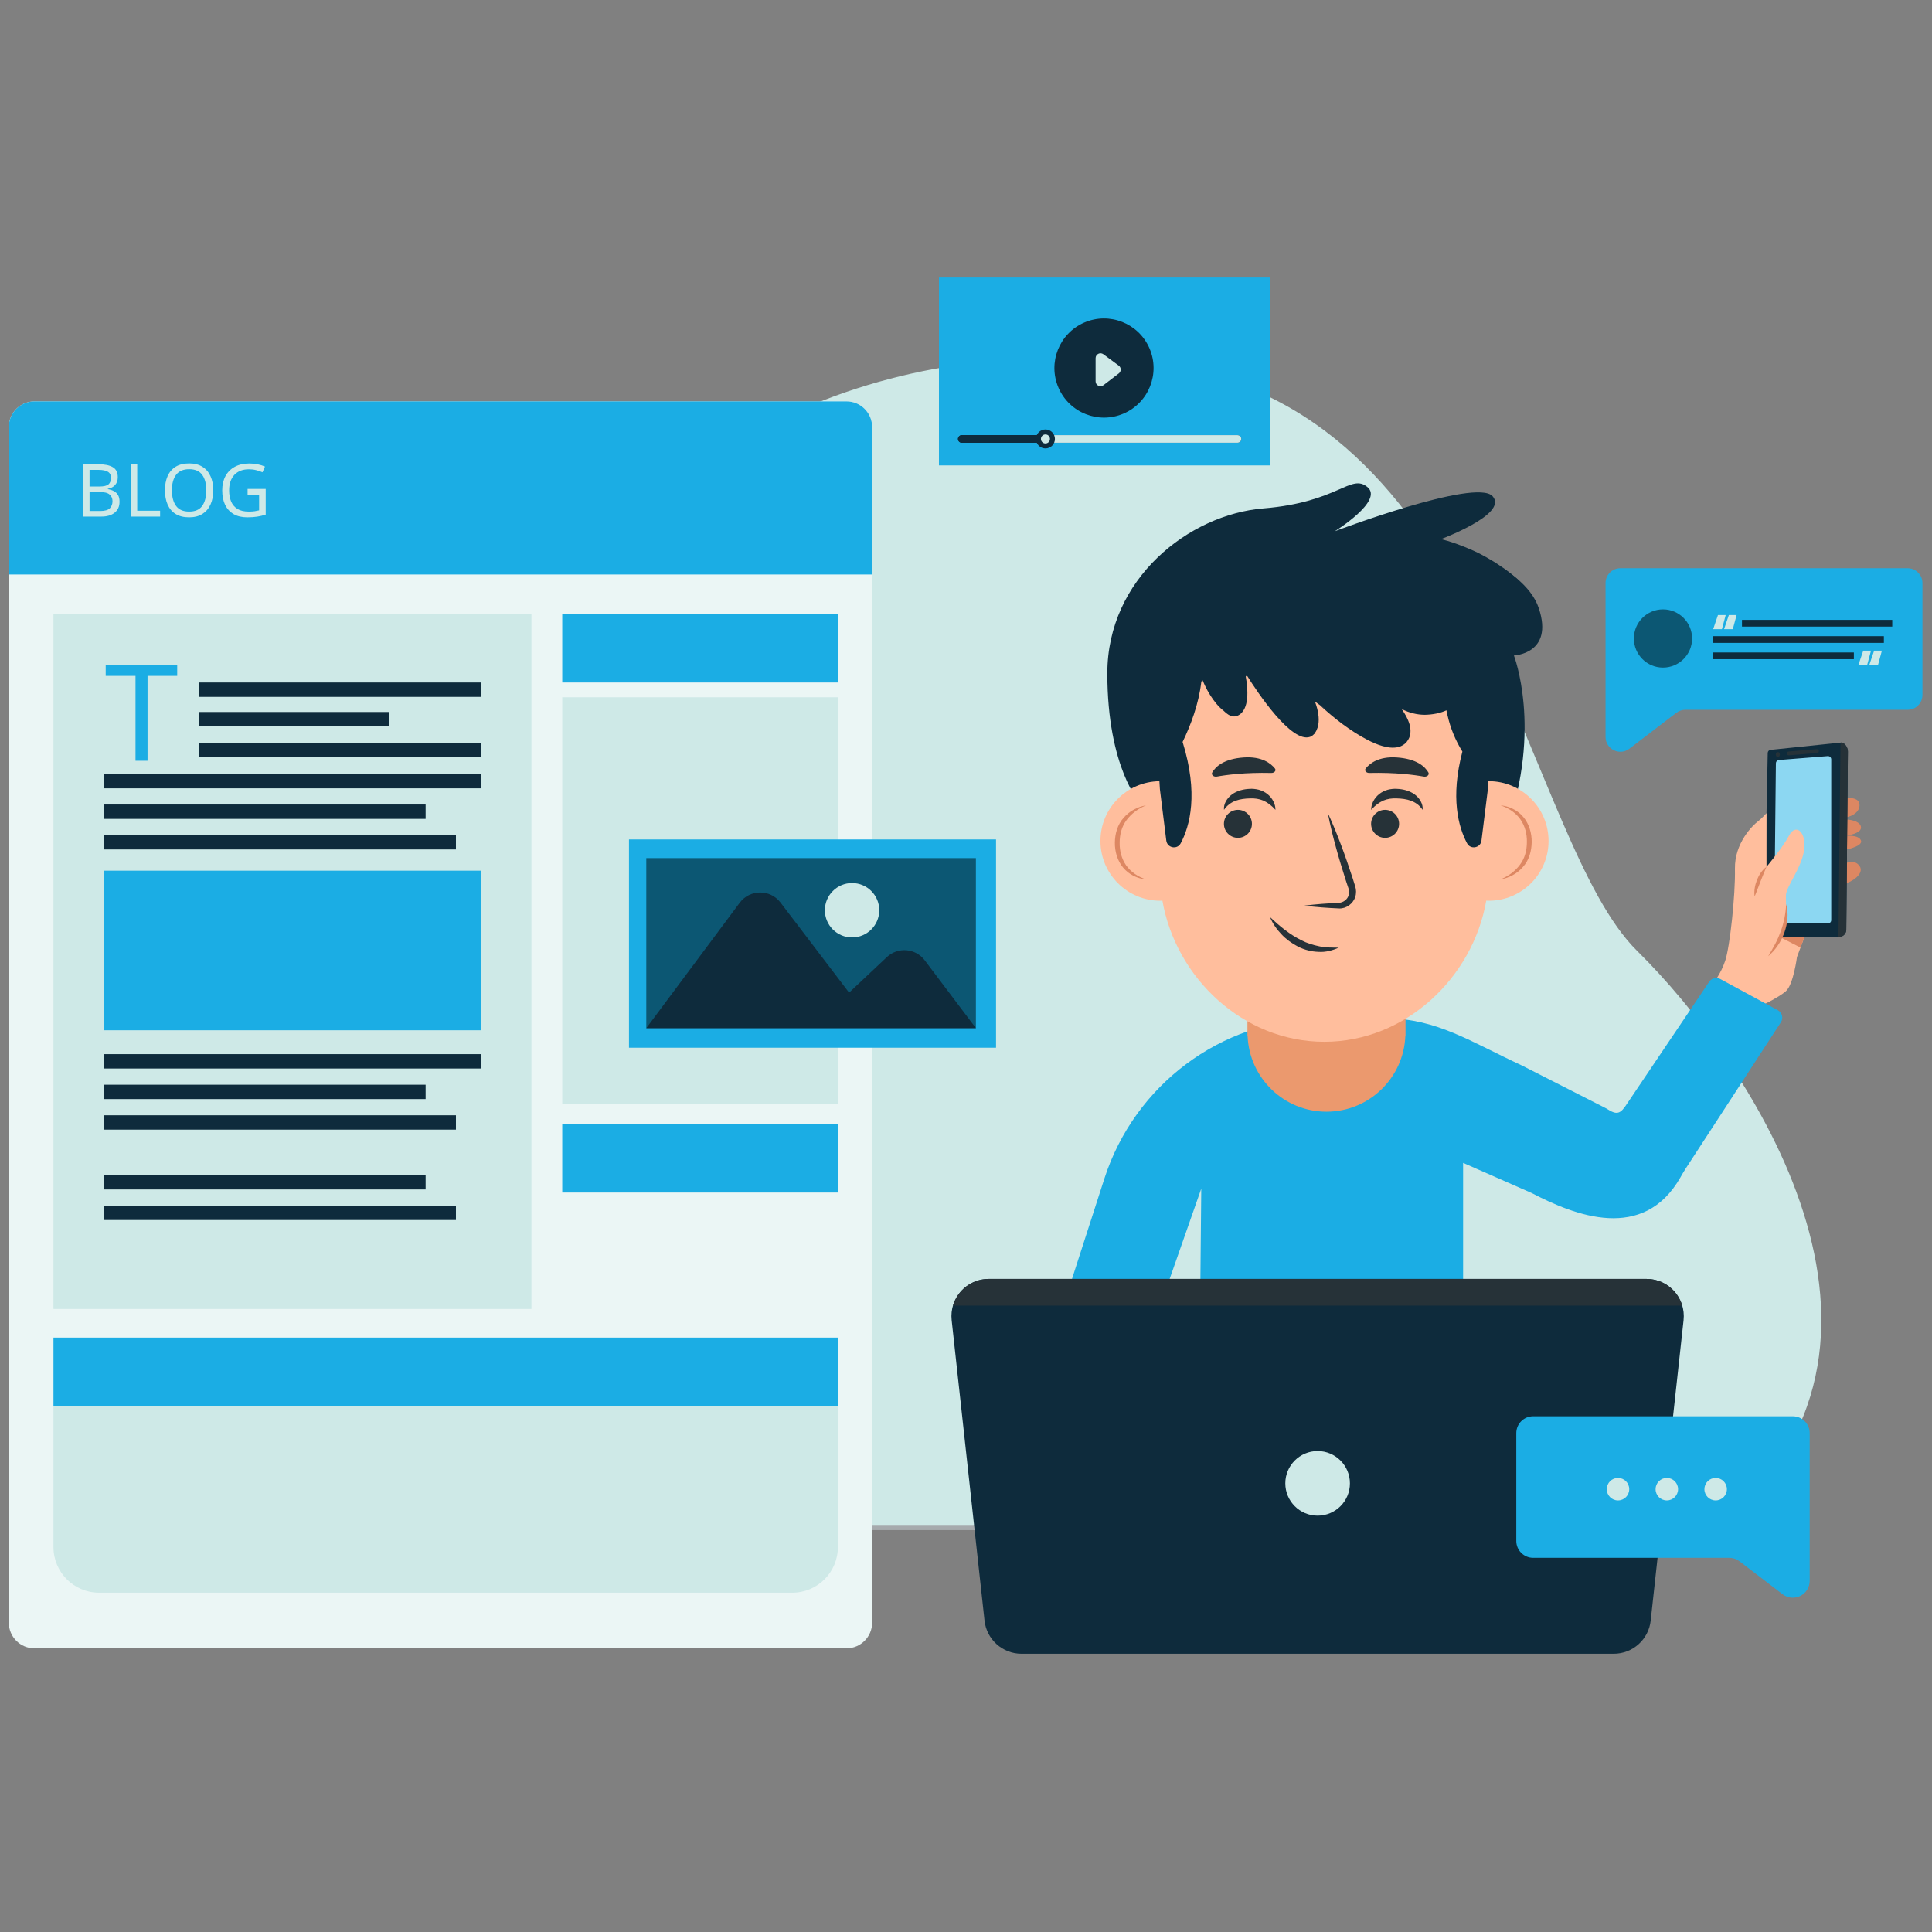 <?xml version="1.0" encoding="UTF-8" standalone="no"?>
<!-- Created with Inkscape (http://www.inkscape.org/) -->

<svg
   width="1000"
   height="1000"
   viewBox="0 0 264.583 264.583"
   version="1.1"
   id="svg1"
   xml:space="preserve"
   xmlns="http://www.w3.org/2000/svg"
   xmlns:svg="http://www.w3.org/2000/svg"><rect x="0" y="0" width="264.583" height="264.583" fill="#808080" stroke="none"/><defs
     id="defs1" /><g
     id="layer1"><g
       id="OBJECTS"
       transform="matrix(0.702,0,0,0.702,-44.663,-43.258)">
	<path
   style="fill:#cee9e7;fill-opacity:1"
   d="m 88.427,359.609 c 0,0 -24.096,-32.404 -15.78,-75.6 8.89,-46.176 66.49,-52.489 94.943,-97.035 28.453,-44.547 76.065,-61.699 125.568,-53.591 60.832,9.963 67.957,92.216 89.884,113.787 21.927,21.57 59.212,76.997 15.84,112.44 H 88.427 Z"
   id="path1" />
	<path
   style="fill:#a6aaad"
   d="M 397.51,360.11 H 89.45 c -0.414,0 -0.803,-0.199 -1.045,-0.536 l -0.334,-0.464 h 311.415 l -0.679,0.544 c -0.368,0.295 -0.826,0.456 -1.297,0.456 z"
   id="path2" />
	<g
   id="g20">
		<path
   style="fill:#ebf6f5;fill-opacity:1"
   d="M 228.758,139.924 H 70.343 c -2.761,0 -5,2.239 -5,5 v 233.257 c 0,2.761 2.239,5 5,5 h 158.414 c 2.761,0 5,-2.239 5,-5 V 144.924 c 0.001,-2.762 -2.238,-5 -4.999,-5 z"
   id="path3" />
		<rect
   x="74.053"
   y="181.409"
   style="fill:#cee9e7;fill-opacity:1"
   width="93.244"
   height="135.57"
   id="rect3" />
		<g
   id="g19">
			<path
   style="fill:#1bade4;fill-opacity:1"
   d="M 228.758,139.924 H 70.343 c -2.761,0 -5,2.239 -5,5 v 28.771 h 168.414 v -28.771 c 0.001,-2.762 -2.238,-5 -4.999,-5 z"
   id="path4" />
			<g
   id="g15">
				<path
   d="M 8.423,0 H 6.076 V -16.559 H 0.261 v -2.06 H 14.212 v 2.06 H 8.423 Z"
   id="text4"
   style="font-size:26.077px;font-family:Kanit-Bold;fill:#1bade4"
   transform="translate(83.983,210.032)"
   aria-label="T" />
				<rect
   x="102.424"
   y="194.765"
   style="fill:#0e2b3c;fill-opacity:1"
   width="55.045"
   height="2.802"
   id="rect4" />
				<rect
   x="102.424"
   y="200.518"
   style="fill:#0e2b3c;fill-opacity:1"
   width="37.081"
   height="2.802"
   id="rect5" />
				<rect
   x="102.424"
   y="206.551"
   style="fill:#0e2b3c;fill-opacity:1"
   width="55.045"
   height="2.802"
   id="rect6" />
				<rect
   x="83.883"
   y="212.607"
   style="fill:#0e2b3c;fill-opacity:1"
   width="73.585"
   height="2.802"
   id="rect7" />
				<rect
   x="83.883"
   y="218.568"
   style="fill:#0e2b3c;fill-opacity:1"
   width="62.772"
   height="2.802"
   id="rect8" />
				<rect
   x="83.883"
   y="224.53"
   style="fill:#0e2b3c;fill-opacity:1"
   width="68.686"
   height="2.802"
   id="rect9" />
				<rect
   x="83.883"
   y="267.266"
   style="fill:#0e2b3c;fill-opacity:1"
   width="73.585"
   height="2.802"
   id="rect10" />
				<rect
   x="83.883"
   y="273.228"
   style="fill:#0e2b3c;fill-opacity:1"
   width="62.772"
   height="2.802"
   id="rect11" />
				<rect
   x="83.883"
   y="279.19"
   style="fill:#0e2b3c;fill-opacity:1"
   width="68.686"
   height="2.802"
   id="rect12" />
				<rect
   x="83.883"
   y="290.859"
   style="fill:#0e2b3c;fill-opacity:1"
   width="62.772"
   height="2.802"
   id="rect13" />
				<rect
   x="83.883"
   y="296.821"
   style="fill:#0e2b3c;fill-opacity:1"
   width="68.686"
   height="2.802"
   id="rect14" />
				<rect
   x="83.976"
   y="231.476"
   style="fill:#1bade4;fill-opacity:1"
   width="73.493"
   height="31.132"
   id="rect15" />
			</g>
			<rect
   x="173.307"
   y="181.409"
   style="fill:#1bade4;fill-opacity:1"
   width="53.773"
   height="13.356"
   id="rect16" />
			<rect
   x="173.307"
   y="280.908"
   style="fill:#1bade4;fill-opacity:1"
   width="53.773"
   height="13.356"
   id="rect17" />
			<rect
   x="74.053"
   y="322.564"
   style="fill:#1bade4;fill-opacity:1"
   width="153.027"
   height="13.356"
   id="rect18" />
			<rect
   x="173.307"
   y="197.643"
   style="fill:#cee9e7;fill-opacity:1"
   width="53.773"
   height="79.387"
   id="rect19" />
			<path
   style="fill:#cee9e7;fill-opacity:1"
   d="M 218.177,372.329 H 82.956 c -4.917,0 -8.903,-3.986 -8.903,-8.903 V 335.92 H 227.08 v 27.507 c 0,4.916 -3.986,8.902 -8.903,8.902 z"
   id="path19" />
			<path
   d="m 4.306,-10.214 q 1.917,0 2.89,0.572 0.987,0.558 0.987,1.96 0,0.901 -0.501,1.502 -0.501,0.587 -1.445,0.758 v 0.072 q 0.644,0.1 1.159,0.372 0.529,0.272 0.83,0.773 0.3,0.501 0.3,1.302 0,1.388 -0.959,2.146 Q 6.624,0 4.978,0 H 1.388 v -10.214 z m 0.258,4.349 q 1.316,0 1.803,-0.415 0.486,-0.429 0.486,-1.259 0,-0.844 -0.601,-1.202 -0.587,-0.372 -1.888,-0.372 H 2.675 v 3.247 z m -1.888,1.073 v 3.705 h 2.06 q 1.359,0 1.888,-0.529 0.529,-0.529 0.529,-1.388 0,-0.801 -0.558,-1.288 -0.544,-0.501 -1.96,-0.501 z M 10.687,0 v -10.214 h 1.288 v 9.07 h 4.463 V 0 Z m 16.123,-5.122 q 0,1.588 -0.544,2.775 -0.529,1.173 -1.574,1.831 Q 23.648,0.143 22.103,0.143 q -1.588,0 -2.647,-0.658 Q 18.412,-1.173 17.897,-2.36 q -0.515,-1.187 -0.515,-2.775 0,-1.574 0.515,-2.747 0.515,-1.173 1.559,-1.831 1.059,-0.658 2.661,-0.658 1.531,0 2.575,0.658 1.044,0.644 1.574,1.831 0.544,1.173 0.544,2.761 z m -8.069,0 q 0,1.931 0.815,3.047 0.815,1.102 2.546,1.102 1.745,0 2.546,-1.102 0.801,-1.116 0.801,-3.047 0,-1.931 -0.801,-3.019 -0.801,-1.102 -2.532,-1.102 -1.731,0 -2.561,1.102 -0.815,1.087 -0.815,3.019 z m 14.764,-0.272 h 3.534 v 5.007 Q 36.208,-0.114 35.364,0.014 34.52,0.143 33.447,0.143 q -1.588,0 -2.675,-0.629 -1.087,-0.644 -1.659,-1.817 -0.558,-1.187 -0.558,-2.804 0,-1.602 0.629,-2.775 0.629,-1.173 1.803,-1.817 1.187,-0.658 2.861,-0.658 0.858,0 1.617,0.157 0.773,0.157 1.431,0.443 l -0.486,1.116 q -0.544,-0.243 -1.23,-0.415 -0.672,-0.172 -1.402,-0.172 -1.831,0 -2.861,1.102 -1.016,1.102 -1.016,3.019 0,1.216 0.386,2.16 0.401,0.93 1.245,1.459 0.844,0.515 2.217,0.515 0.672,0 1.144,-0.072 0.472,-0.072 0.858,-0.172 v -3.033 h -2.246 z"
   id="text19"
   style="font-size:14.306px;font-family:Kanit-Bold;fill:#cee9e7"
   transform="translate(78.419,162.395)"
   aria-label="BLOG" />
		</g>
	</g>
	<g
   id="g50">
		<g
   id="g29">
			<path
   style="fill:#dd8762"
   d="m 423.484,230.131 v -2.695 c 1.211,-0.259 3.486,-0.876 3.194,-1.809 -0.396,-1.264 -3.167,-0.929 -3.167,-0.929 0,0 3.631,-0.411 3.117,-1.918 -0.362,-1.061 -2.127,-1.272 -3.144,-1.305 v -0.343 c 2.464,-0.429 3.214,-1.928 2.785,-3 -0.429,-1.071 -2.785,-0.857 -2.785,-0.857 0,0 -3,12.213 -3,12.535 0,0.322 1.714,4.393 3,4.178 1.285,-0.214 3.964,-1.928 2.899,-3.428 -1.065,-1.501 -2.899,-0.429 -2.899,-0.429 z"
   id="path20" />
			<g
   id="g25">
				<path
   style="fill:#0e2b3c;fill-opacity:1"
   d="m 407.767,243.783 c -0.007,0.346 0.271,0.63 0.617,0.63 h 13.983 c 0.777,0 1.412,-0.62 1.43,-1.397 l 0.316,-34.726 c 0.006,-0.687 -0.334,-1.33 -0.906,-1.711 v 0 c -0.12,-0.08 -0.263,-0.115 -0.406,-0.1 l -13.774,1.428 c -0.31,0.032 -0.547,0.29 -0.553,0.602 z"
   id="path21" />
				<path
   style="fill:#8cd7f2;fill-opacity:1"
   d="m 420.865,209.761 v 31.365 c 0,0.352 -0.286,0.638 -0.638,0.638 l -9.843,-0.127 c -0.352,0 -0.638,-0.286 -0.638,-0.638 l 0.319,-30.476 c 0,-0.326 0.245,-0.599 0.569,-0.634 l 9.524,-0.762 c 0.377,-0.041 0.707,0.254 0.707,0.634 z"
   id="path22" />
				<path
   style="fill:#263238"
   d="m 423.207,206.578 c -0.12,-0.08 -0.263,-0.115 -0.406,-0.1 l -0.131,0.014 -0.397,37.921 h 0.094 c 0.777,0 1.412,-0.62 1.43,-1.397 l 0.316,-34.726 c 0.006,-0.688 -0.335,-1.331 -0.906,-1.712 z"
   id="path23" />
				<path
   style="fill:#263238"
   d="m 410.839,208.819 c 0,0.272 -0.176,0.492 -0.394,0.492 -0.218,0 -0.394,-0.22 -0.394,-0.492 0,-0.272 0.176,-0.492 0.394,-0.492 0.217,0 0.394,0.221 0.394,0.492 z"
   id="path24" />
				<path
   style="fill:#263238"
   d="m 412.562,208.979 c -0.193,0 -0.357,-0.148 -0.374,-0.344 -0.017,-0.206 0.137,-0.387 0.343,-0.404 l 5.51,-0.457 c 0.223,-0.015 0.388,0.137 0.405,0.343 0.017,0.206 -0.137,0.387 -0.343,0.404 l -5.51,0.457 c -0.011,0 -0.021,0.001 -0.031,0.001 z"
   id="path25" />
			</g>
			<path
   style="fill:#ffbe9d"
   d="m 410.826,244.408 c 1.679,-3.26 1.139,-6.513 1.196,-8.153 0.06,-1.711 3.161,-5.435 3.564,-8.958 0.403,-3.523 -1.711,-5.033 -2.919,-2.718 -1.208,2.315 -4.429,6.14 -4.429,6.14 V 220.25 c 0,0 -0.973,1.095 -1.778,1.699 -0.805,0.604 -4.485,4.065 -4.381,9.172 0.103,5.108 -0.987,15.198 -1.893,17.916 -0.906,2.718 -2.516,4.63 -2.516,4.63 l 8.983,4.429 c 0,0 3.901,-1.812 5.369,-3.12 1.469,-1.308 2.155,-6.643 2.155,-6.643 l 1.46,-3.925 z"
   id="path26" />
			<polygon
   style="fill:#dd8762"
   points="414.867,246.476 415.636,244.408 410.826,244.408 "
   id="polygon26" />
			<g
   id="g27">
				<path
   style="fill:#dd8762"
   d="m 405.915,236.508 c -0.153,-1.087 0.064,-2.172 0.442,-3.181 0.392,-1.001 0.997,-1.96 1.88,-2.609 -0.409,1.01 -0.822,1.918 -1.182,2.88 -0.378,0.951 -0.708,1.913 -1.14,2.91 z"
   id="path27" />
			</g>
			<g
   id="g28">
				<path
   style="fill:#dd8762"
   d="m 412.052,237.989 c 0.544,1.81 0.288,3.793 -0.327,5.572 -0.345,0.882 -0.743,1.749 -1.296,2.517 -0.517,0.789 -1.171,1.477 -1.868,2.094 0.476,-0.808 0.951,-1.587 1.366,-2.395 0.431,-0.798 0.776,-1.631 1.093,-2.47 0.312,-0.843 0.54,-1.712 0.722,-2.596 0.166,-0.887 0.301,-1.789 0.31,-2.722 z"
   id="path28" />
			</g>
		</g>
		<path
   style="fill:#1bade4;fill-opacity:1"
   d="m 410.445,258.695 -11.227,-6.089 c -0.75,-0.407 -1.685,-0.177 -2.162,0.53 l -15.964,23.703 c -1.368,2.131 -1.998,2.406 -4.116,1.017 l -16.43,-8.363 c -10.005,-4.638 -16.691,-9.192 -26.441,-9.189 l -11.722,0.004 c 0,0 -0.525,-0.018 -1.465,-10e-4 -19.173,0.356 -35.958,12.982 -41.849,31.232 l -20.68,64.07 h 17.839 l 21.739,-62.106 -0.588,62.106 h 51.669 v -67.131 l 13.378,5.882 c 8.423,4.394 21.759,9.671 29.023,-3.062 0.315,-0.553 0.628,-1.106 0.975,-1.64 l 18.616,-28.606 c 0.53,-0.809 0.255,-1.896 -0.595,-2.357 z"
   id="path29" />
		<path
   style="fill:#eb996e"
   d="m 306.973,242.124 v 21.569 h 0.031 c 0.329,8.226 7.083,14.799 15.39,14.799 8.307,0 15.061,-6.573 15.39,-14.799 h 0.031 v -21.569 z"
   id="path30" />
		<path
   style="fill:#0e2b3c;fill-opacity:1"
   d="m 286.082,218.381 c 0,0 -6.439,-6.932 -6.439,-25.396 0,-18.464 15.885,-30.997 30.477,-32.188 14.593,-1.191 16.975,-6.85 20.251,-4.169 3.276,2.681 -6.364,8.636 -6.364,8.636 0,0 27.508,-10.423 30.784,-6.85 3.276,3.574 -10.721,8.636 -10.721,8.636 0,0 16.762,4.276 19.74,13.21 2.978,8.934 -4.85,9.232 -4.85,9.232 0,0 5.526,14.271 -1.404,33.652 -7.544,21.099 -55.189,23.432 -56.083,22.837 -0.893,-0.594 -15.391,-27.6 -15.391,-27.6 z"
   id="path31" />
		<path
   style="fill:#ffbe9d"
   d="m 354.052,214.014 c -0.026,0 -0.051,0.002 -0.077,0.004 -0.053,0.96 -0.095,1.555 -0.095,1.555 l -1.248,10.027 c -0.18,1.45 -2.124,1.825 -2.81,0.536 -1.691,-3.175 -3.28,-8.918 -0.913,-17.894 -1.342,-2.169 -2.334,-4.553 -2.901,-7.073 l -0.342,-1.522 c -6.753,1.749 -7.072,0.029 -11.567,-2.009 -0.034,-0.015 -0.075,0.023 -0.047,0.048 1.679,1.507 6.222,6.057 2.975,8.574 -3.581,2.776 -15.19,-6.634 -17.457,-8.212 -0.091,-0.063 -0.208,0.027 -0.17,0.13 0.529,1.422 2.167,6.353 -0.212,7.191 -3.65,1.286 -10.322,-8.801 -12.219,-11.817 -0.101,-0.16 -0.346,-0.064 -0.312,0.122 0.366,1.99 0.884,6.476 -1.625,7.574 -2.349,1.028 -4.909,-3.885 -6.149,-6.69 -0.2,-0.453 -0.856,-0.34 -0.915,0.152 -0.505,4.26 -2.042,8.35 -3.64,11.652 3.125,10.063 1.434,16.382 -0.372,19.773 -0.687,1.29 -2.63,0.914 -2.81,-0.536 l -1.248,-10.027 c 0,0 -0.042,-0.594 -0.095,-1.551 -6.368,0.086 -11.505,5.267 -11.505,11.655 0,6.442 5.222,11.664 11.664,11.664 0.144,0 0.283,-0.016 0.425,-0.021 2.627,15.073 15.763,27.535 31.587,27.535 15.826,0 28.965,-12.464 31.591,-27.538 0.163,0.007 0.323,0.025 0.488,0.025 6.442,0 11.664,-5.222 11.664,-11.664 -10e-4,-6.441 -5.223,-11.663 -11.665,-11.663 z"
   id="path32" />
		<g
   id="g42">
			<g
   id="g33">
				<path
   style="fill:#263238"
   d="m 311.394,240.544 c 1.928,1.812 3.882,3.411 6.096,4.5 1.089,0.58 2.267,0.929 3.475,1.181 1.22,0.285 2.476,0.24 3.818,0.27 -1.2,0.538 -2.56,0.917 -3.936,0.819 -1.371,-0.043 -2.751,-0.389 -3.978,-1.012 -1.225,-0.626 -2.34,-1.442 -3.267,-2.425 -0.925,-0.978 -1.718,-2.086 -2.208,-3.333 z"
   id="path33" />
			</g>
			<g
   id="g40">
				<g
   id="g36">
					<path
   style="fill:#263238"
   d="m 307.851,222.339 c 0,1.508 -1.223,2.731 -2.731,2.731 -1.508,0 -2.731,-1.223 -2.731,-2.731 0,-1.508 1.223,-2.731 2.731,-2.731 1.508,0 2.731,1.223 2.731,2.731 z"
   id="path34" />
					<path
   style="fill:#263238"
   d="m 302.402,219.608 c -0.122,-1.154 0.608,-2.325 1.598,-3.042 1.014,-0.71 2.235,-1.006 3.387,-1.053 0.57,-0.048 1.219,0.027 1.817,0.173 0.602,0.181 1.183,0.452 1.673,0.842 0.968,0.787 1.576,1.93 1.565,3.08 -0.747,-0.847 -1.548,-1.442 -2.367,-1.807 -0.837,-0.347 -1.669,-0.465 -2.622,-0.424 -0.965,0.024 -1.892,0.134 -2.754,0.445 -0.85,0.316 -1.672,0.853 -2.297,1.786 z"
   id="path35" />
					<path
   style="fill:#263238"
   d="m 301.017,213.121 c 1.82,-0.332 5.471,-0.827 10.61,-0.709 0.615,0.014 1.022,-0.483 0.709,-0.874 -0.787,-0.985 -2.536,-2.382 -6.039,-2.153 -3.96,0.258 -5.554,1.829 -6.188,2.927 -0.259,0.447 0.268,0.925 0.908,0.809 z"
   id="path36" />
				</g>
				<g
   id="g39">
					<path
   style="fill:#263238"
   d="m 331.099,222.339 c 0,1.508 1.223,2.731 2.731,2.731 1.508,0 2.731,-1.223 2.731,-2.731 0,-1.508 -1.223,-2.731 -2.731,-2.731 -1.509,0 -2.731,1.223 -2.731,2.731 z"
   id="path37" />
					<path
   style="fill:#263238"
   d="m 341.153,219.608 c 0.122,-1.154 -0.608,-2.325 -1.598,-3.042 -1.013,-0.71 -2.235,-1.006 -3.387,-1.053 -0.57,-0.048 -1.219,0.027 -1.817,0.173 -0.602,0.181 -1.183,0.452 -1.673,0.842 -0.968,0.787 -1.576,1.93 -1.566,3.08 0.748,-0.847 1.548,-1.442 2.367,-1.807 0.837,-0.347 1.669,-0.465 2.622,-0.424 0.965,0.024 1.892,0.134 2.754,0.445 0.852,0.316 1.673,0.853 2.298,1.786 z"
   id="path38" />
					<path
   style="fill:#263238"
   d="m 341.365,213.121 c -1.82,-0.332 -5.471,-0.827 -10.61,-0.709 -0.615,0.014 -1.022,-0.483 -0.709,-0.874 0.787,-0.985 2.536,-2.382 6.039,-2.153 3.96,0.258 5.554,1.829 6.188,2.927 0.258,0.447 -0.268,0.925 -0.908,0.809 z"
   id="path39" />
				</g>
			</g>
			<g
   id="g41">
				<path
   style="fill:#263238"
   d="m 322.667,220.267 c 0.969,2.054 1.806,4.151 2.597,6.262 0.799,2.109 1.52,4.243 2.226,6.382 l 0.505,1.612 c 0.213,0.638 0.234,1.405 0.013,2.068 -0.429,1.343 -1.78,2.318 -3.154,2.249 -2.268,-0.098 -4.509,-0.254 -6.765,-0.545 2.249,-0.293 4.513,-0.443 6.75,-0.55 0.9,-0.067 1.688,-0.708 1.899,-1.544 0.103,-0.415 0.105,-0.827 -0.048,-1.255 l -0.534,-1.603 c -0.679,-2.148 -1.344,-4.3 -1.93,-6.478 -0.595,-2.175 -1.143,-4.365 -1.559,-6.598 z"
   id="path40" />
			</g>
			<path
   style="fill:#dd8762"
   d="m 287.188,218.735 c -1.535,0.626 -2.882,1.625 -3.806,2.89 -0.947,1.259 -1.332,2.831 -1.334,4.394 -0.03,1.578 0.377,3.143 1.266,4.424 0.904,1.27 2.295,2.227 3.874,2.73 -1.653,-0.144 -3.325,-0.925 -4.45,-2.281 -1.137,-1.35 -1.646,-3.154 -1.625,-4.874 0.012,-1.721 0.515,-3.54 1.7,-4.847 1.133,-1.329 2.737,-2.158 4.375,-2.436 z"
   id="path41" />
			<path
   style="fill:#dd8762"
   d="m 356.352,233.174 c 1.535,-0.626 2.882,-1.625 3.806,-2.89 0.947,-1.259 1.332,-2.831 1.334,-4.394 0.03,-1.578 -0.377,-3.143 -1.266,-4.424 -0.904,-1.27 -2.295,-2.227 -3.874,-2.73 1.653,0.144 3.325,0.925 4.451,2.281 1.137,1.35 1.645,3.154 1.625,4.874 -0.012,1.721 -0.515,3.54 -1.7,4.847 -1.134,1.33 -2.738,2.159 -4.376,2.436 z"
   id="path42" />
		</g>
		<g
   id="g49">
			<g
   id="g43">
				<path
   style="fill:#0e2b3c;fill-opacity:1"
   d="m 321.079,199.158 c 1.607,1.077 3.204,2.154 4.866,3.119 1.643,0.989 3.324,1.912 5.046,2.679 0.863,0.376 1.743,0.701 2.621,0.928 0.872,0.222 1.778,0.305 2.486,0.098 0.334,-0.129 0.629,-0.282 0.832,-0.554 0.207,-0.287 0.363,-0.586 0.379,-0.938 0.074,-0.705 -0.222,-1.555 -0.636,-2.337 -0.825,-1.597 -2.053,-3.069 -3.32,-4.468 -1.26,-1.419 -2.645,-2.741 -4.028,-4.066 -2.803,-2.614 -5.703,-5.153 -8.659,-7.645 3.3,2.021 6.464,4.269 9.437,6.77 1.497,1.24 2.925,2.565 4.29,3.973 1.344,1.427 2.638,2.93 3.614,4.752 0.453,0.917 0.878,1.957 0.756,3.188 -0.048,0.615 -0.34,1.219 -0.715,1.688 -0.392,0.501 -0.98,0.827 -1.554,0.996 -1.171,0.285 -2.247,0.081 -3.224,-0.193 -0.983,-0.284 -1.898,-0.688 -2.776,-1.139 -3.504,-1.816 -6.571,-4.231 -9.415,-6.851 z"
   id="path43" />
			</g>
			<g
   id="g44">
				<path
   style="fill:#0e2b3c;fill-opacity:1"
   d="m 333.8,197.119 c 1.249,0.763 2.515,1.368 3.82,1.792 1.305,0.406 2.634,0.681 3.976,0.654 0.334,0.042 0.668,-0.026 1.003,-0.032 0.336,-0.008 0.67,-0.044 1.001,-0.114 0.333,-0.055 0.671,-0.095 1.005,-0.161 0.326,-0.099 0.657,-0.184 0.993,-0.265 0.341,-0.066 0.665,-0.187 0.99,-0.312 l 0.997,-0.346 c 0.659,-0.257 1.297,-0.575 2.003,-0.817 -0.514,0.515 -1.064,1.011 -1.651,1.464 -0.632,0.373 -1.229,0.85 -1.936,1.11 -1.352,0.675 -2.895,0.937 -4.422,0.972 -1.537,-0.003 -3.064,-0.393 -4.41,-1.077 -1.343,-0.676 -2.542,-1.646 -3.369,-2.868 z"
   id="path44" />
			</g>
			<g
   id="g45">
				<path
   style="fill:#0e2b3c;fill-opacity:1"
   d="m 314.231,190.376 c 1.104,0.864 2.053,1.884 2.914,2.971 0.87,1.083 1.62,2.261 2.274,3.503 0.62,1.257 1.159,2.586 1.368,4.025 0.112,0.713 0.132,1.456 0,2.182 -0.142,0.719 -0.446,1.432 -0.969,1.911 0.478,-1.327 0.209,-2.606 -0.172,-3.834 -0.404,-1.227 -0.953,-2.425 -1.562,-3.602 -1.201,-2.375 -2.607,-4.665 -3.853,-7.156 z"
   id="path45" />
			</g>
			<g
   id="g46">
				<path
   style="fill:#0e2b3c;fill-opacity:1"
   d="m 333.402,165.759 c 1.195,-0.162 2.404,-0.147 3.611,-0.138 1.204,0.065 2.409,0.17 3.607,0.339 2.395,0.335 4.761,0.912 7.046,1.719 2.275,0.825 4.514,1.783 6.581,3.045 1.057,0.587 2.043,1.29 3.039,1.968 0.974,0.711 1.89,1.5 2.802,2.277 -2.053,-1.256 -4.064,-2.535 -6.209,-3.568 -2.115,-1.082 -4.31,-1.99 -6.543,-2.777 -2.227,-0.813 -4.529,-1.401 -6.849,-1.908 -2.325,-0.487 -4.687,-0.829 -7.085,-0.957 z"
   id="path46" />
			</g>
			<g
   id="g47">
				<path
   style="fill:#0e2b3c;fill-opacity:1"
   d="m 358.96,189.494 c -1.701,0.71 -3.577,0.907 -5.412,0.93 -1.847,0.019 -3.681,-0.237 -5.48,-0.615 -1.795,-0.403 -3.541,-0.986 -5.222,-1.708 -0.844,-0.351 -1.65,-0.79 -2.462,-1.2 -0.788,-0.464 -1.568,-0.938 -2.316,-1.461 0.893,0.224 1.747,0.514 2.605,0.784 l 2.572,0.777 c 0.867,0.217 1.702,0.524 2.571,0.711 0.853,0.242 1.713,0.45 2.578,0.633 1.723,0.392 3.461,0.698 5.217,0.914 1.759,0.191 3.53,0.333 5.349,0.235 z"
   id="path47" />
			</g>
			<g
   id="g48">
				<path
   style="fill:#0e2b3c;fill-opacity:1"
   d="m 302.389,200.33 c -1.097,-0.84 -1.962,-1.96 -2.694,-3.127 -0.741,-1.172 -1.315,-2.435 -1.814,-3.719 -0.494,-1.289 -0.859,-2.619 -1.147,-3.962 -0.139,-0.672 -0.236,-1.353 -0.34,-2.029 -0.051,-0.687 -0.134,-1.366 -0.153,-2.053 0.438,1.303 0.843,2.596 1.248,3.883 0.435,1.277 0.831,2.561 1.327,3.806 0.467,1.255 0.982,2.491 1.56,3.698 0.599,1.195 1.201,2.4 2.013,3.503 z"
   id="path48" />
			</g>
		</g>
	</g>
	<g
   id="g52">
		<path
   style="fill:#0e2b3c;fill-opacity:1"
   d="M 378.43,384.239 H 262.902 c -3.703,0 -6.812,-2.788 -7.215,-6.469 l -6.412,-58.6 c -0.47,-4.295 2.894,-8.048 7.215,-8.048 h 128.351 c 4.321,0 7.685,3.752 7.215,8.048 l -6.412,58.6 c -0.401,3.681 -3.511,6.469 -7.214,6.469 z"
   id="path50" />
		<path
   style="fill:#263238"
   d="m 391.797,316.325 c -0.882,-2.98 -3.631,-5.203 -6.955,-5.203 H 256.491 c -3.324,0 -6.074,2.224 -6.955,5.203 z"
   id="path51" />
		<path
   style="fill:#cee9e7;fill-opacity:1"
   d="m 326.968,350.996 c 0,3.481 -2.822,6.302 -6.302,6.302 -3.48,0 -6.302,-2.822 -6.302,-6.302 0,-3.48 2.822,-6.302 6.302,-6.302 3.48,0 6.302,2.822 6.302,6.302 z"
   id="path52" />
	</g>
	<g
   id="g84">
		<g
   id="g83">
			<g
   id="g62">
				<rect
   x="246.795"
   y="115.761"
   style="fill:#1bade4;fill-opacity:1"
   width="64.599"
   height="36.654"
   id="rect52" />
				<g
   id="g55">
					<g
   id="g53">
						
							<circle
   transform="matrix(0.917,-0.398,0.398,0.917,-30.102,122.012)"
   style="fill:#0e2b3c;fill-opacity:1"
   cx="279.095"
   cy="133.575"
   id="ellipse52"
   r="9.674" />
					</g>
					<g
   id="g54">
						<path
   style="fill:#cee9e7;fill-opacity:1"
   d="m 277.354,131.498 v 4.514 c 0,0.789 0.905,1.235 1.531,0.755 l 2.998,-2.3 c 0.502,-0.385 0.496,-1.145 -0.014,-1.521 l -2.998,-2.214 c -0.628,-0.463 -1.517,-0.015 -1.517,0.766 z"
   id="path53" />
					</g>
				</g>
				<g
   id="g61">
					<path
   style="fill:#0e2b3c;fill-opacity:1"
   d="m 305.036,147.997 h -53.783 c -0.41,0 -0.743,-0.332 -0.743,-0.743 v 0 c 0,-0.41 0.333,-0.742 0.743,-0.742 h 53.783 c 0.41,0 0.742,0.332 0.742,0.742 v 0 c 0,0.41 -0.332,0.743 -0.742,0.743 z"
   id="path55" />
					<g
   id="g56">
						<path
   style="fill:#cee9e7;fill-opacity:1"
   d="M 305.036,146.512 H 267.55 v 1.485 h 37.486 c 0.41,0 0.742,-0.332 0.742,-0.742 v 0 c 0,-0.411 -0.332,-0.743 -0.742,-0.743 z"
   id="path56" />
					</g>
					<path
   style="fill:#0e2b3c;fill-opacity:1"
   d="m 267.47,146.512 h -16.217 c -0.41,0 -0.743,0.332 -0.743,0.742 v 0 c 0,0.41 0.333,0.742 0.743,0.742 h 16.217 z"
   id="path57" />
					<g
   id="g60">
						<path
   style="fill:#0e2b3c;fill-opacity:1"
   d="m 269.421,147.254 c 0,1.022 -0.829,1.85 -1.85,1.85 -1.022,0 -1.85,-0.829 -1.85,-1.85 0,-1.021 0.828,-1.85 1.85,-1.85 1.021,0 1.85,0.828 1.85,1.85 z"
   id="path58" />
						<g
   id="g59">
							<path
   style="fill:#cee9e7;fill-opacity:1"
   d="m 268.452,147.254 c 0,0.487 -0.395,0.881 -0.881,0.881 -0.487,0 -0.881,-0.395 -0.881,-0.881 0,-0.487 0.395,-0.881 0.881,-0.881 0.486,0 0.881,0.395 0.881,0.881 z"
   id="path59" />
						</g>
					</g>
				</g>
			</g>
			<g
   id="g67">
				<path
   style="fill:#1bade4;fill-opacity:1"
   d="m 359.423,341.202 v 21.032 c 0,1.818 1.474,3.292 3.292,3.292 h 38.253 c 0.723,0 1.425,0.238 1.999,0.677 l 8.402,6.423 c 2.166,1.656 5.291,0.111 5.291,-2.615 v -4.484 -15.429 -8.895 c 0,-1.818 -1.474,-3.292 -3.292,-3.292 h -50.653 c -1.818,0 -3.292,1.473 -3.292,3.291 z"
   id="path62" />
				<g
   id="g66">
					<g
   id="g63">
						<circle
   style="fill:#cee9e7;fill-opacity:1"
   cx="379.266"
   cy="352.134"
   r="2.192"
   id="circle62" />
					</g>
					<g
   id="g64">
						<path
   style="fill:#cee9e7;fill-opacity:1"
   d="m 390.982,352.134 c 0,1.211 -0.981,2.192 -2.192,2.192 -1.211,0 -2.192,-0.981 -2.192,-2.192 0,-1.211 0.982,-2.192 2.192,-2.192 1.211,0 2.192,0.981 2.192,2.192 z"
   id="path63" />
					</g>
					<g
   id="g65">
						<path
   style="fill:#cee9e7;fill-opacity:1"
   d="m 400.507,352.134 c 0,1.211 -0.982,2.192 -2.192,2.192 -1.211,0 -2.192,-0.981 -2.192,-2.192 0,-1.211 0.981,-2.192 2.192,-2.192 1.21,0 2.192,0.981 2.192,2.192 z"
   id="path64" />
					</g>
				</g>
			</g>
			<g
   id="g78">
				<path
   style="fill:#1bade4;fill-opacity:1"
   d="m 438.657,175.363 v 21.833 c 0,1.597 -1.294,2.891 -2.891,2.891 h -43.374 c -0.635,0 -1.252,0.209 -1.756,0.594 l -9.153,6.998 c -1.902,1.454 -4.647,0.098 -4.647,-2.297 v -5.295 -15.429 -9.296 c 0,-1.597 1.294,-2.891 2.891,-2.891 h 56.039 c 1.596,0.001 2.891,1.296 2.891,2.892 z"
   id="path67" />
				<g
   id="g77">
					<g
   id="g68">
						<path
   style="fill:#0c5773;fill-opacity:1"
   d="m 393.719,186.176 c 0,3.136 -2.542,5.678 -5.678,5.678 -3.136,0 -5.678,-2.542 -5.678,-5.678 0,-3.136 2.542,-5.678 5.678,-5.678 3.136,0 5.678,2.542 5.678,5.678 z"
   id="path68" />
					</g>
					<g
   id="g76">
						<g
   id="g70">
							<g
   id="g69">
								<path
   style="fill:#cee9e7;fill-opacity:1"
   d="m 397.83,184.362 0.936,-2.76 h 1.512 l -0.744,2.76 z m 2.124,0 0.937,-2.76 h 1.512 l -0.744,2.76 z"
   id="path69" />
							</g>
						</g>
						<g
   id="g72">
							<g
   id="g71">
								<path
   style="fill:#cee9e7;fill-opacity:1"
   d="m 426.175,191.306 0.937,-2.76 h 1.512 l -0.744,2.76 z m 2.124,0 0.936,-2.76 h 1.512 l -0.744,2.76 z"
   id="path70" />
							</g>
						</g>
						<g
   id="g73">
							<rect
   x="403.453"
   y="182.547"
   style="fill:#0e2b3c;fill-opacity:1"
   width="29.314"
   height="1.309"
   id="rect72" />
						</g>
						<g
   id="g74">
							<rect
   x="397.83"
   y="185.726"
   style="fill:#0e2b3c;fill-opacity:1"
   width="33.303"
   height="1.309"
   id="rect73" />
						</g>
						<g
   id="g75">
							<rect
   x="397.83"
   y="188.906"
   style="fill:#0e2b3c;fill-opacity:1"
   width="27.45"
   height="1.309"
   id="rect74" />
						</g>
					</g>
				</g>
			</g>
			<g
   id="g82">
				<rect
   x="186.327"
   y="225.382"
   style="fill:#1bade4;fill-opacity:1"
   width="71.606"
   height="40.63"
   id="rect78" />
				<g
   id="g79">
					<rect
   x="189.703"
   y="229.022"
   style="fill:#0c5773;fill-opacity:1"
   width="64.302"
   height="33.172"
   id="rect79" />
				</g>
				<g
   id="g80">
					<path
   style="fill:#0e2b3c;fill-opacity:1"
   d="m 189.703,262.195 18.221,-24.457 c 1.981,-2.659 5.957,-2.679 7.966,-0.041 l 13.373,17.568 7.369,-6.929 c 2.162,-2.033 5.609,-1.739 7.396,0.63 l 9.977,13.228 h -64.302 z"
   id="path79" />
				</g>
				<g
   id="g81">
					<path
   style="fill:#cee9e7;fill-opacity:1"
   d="m 235.151,239.195 c 0,2.929 -2.375,5.304 -5.304,5.304 -2.929,0 -5.304,-2.375 -5.304,-5.304 0,-2.929 2.375,-5.304 5.304,-5.304 2.93,0 5.304,2.374 5.304,5.304 z"
   id="path80" />
				</g>
			</g>
		</g>
	</g>
</g></g></svg>
